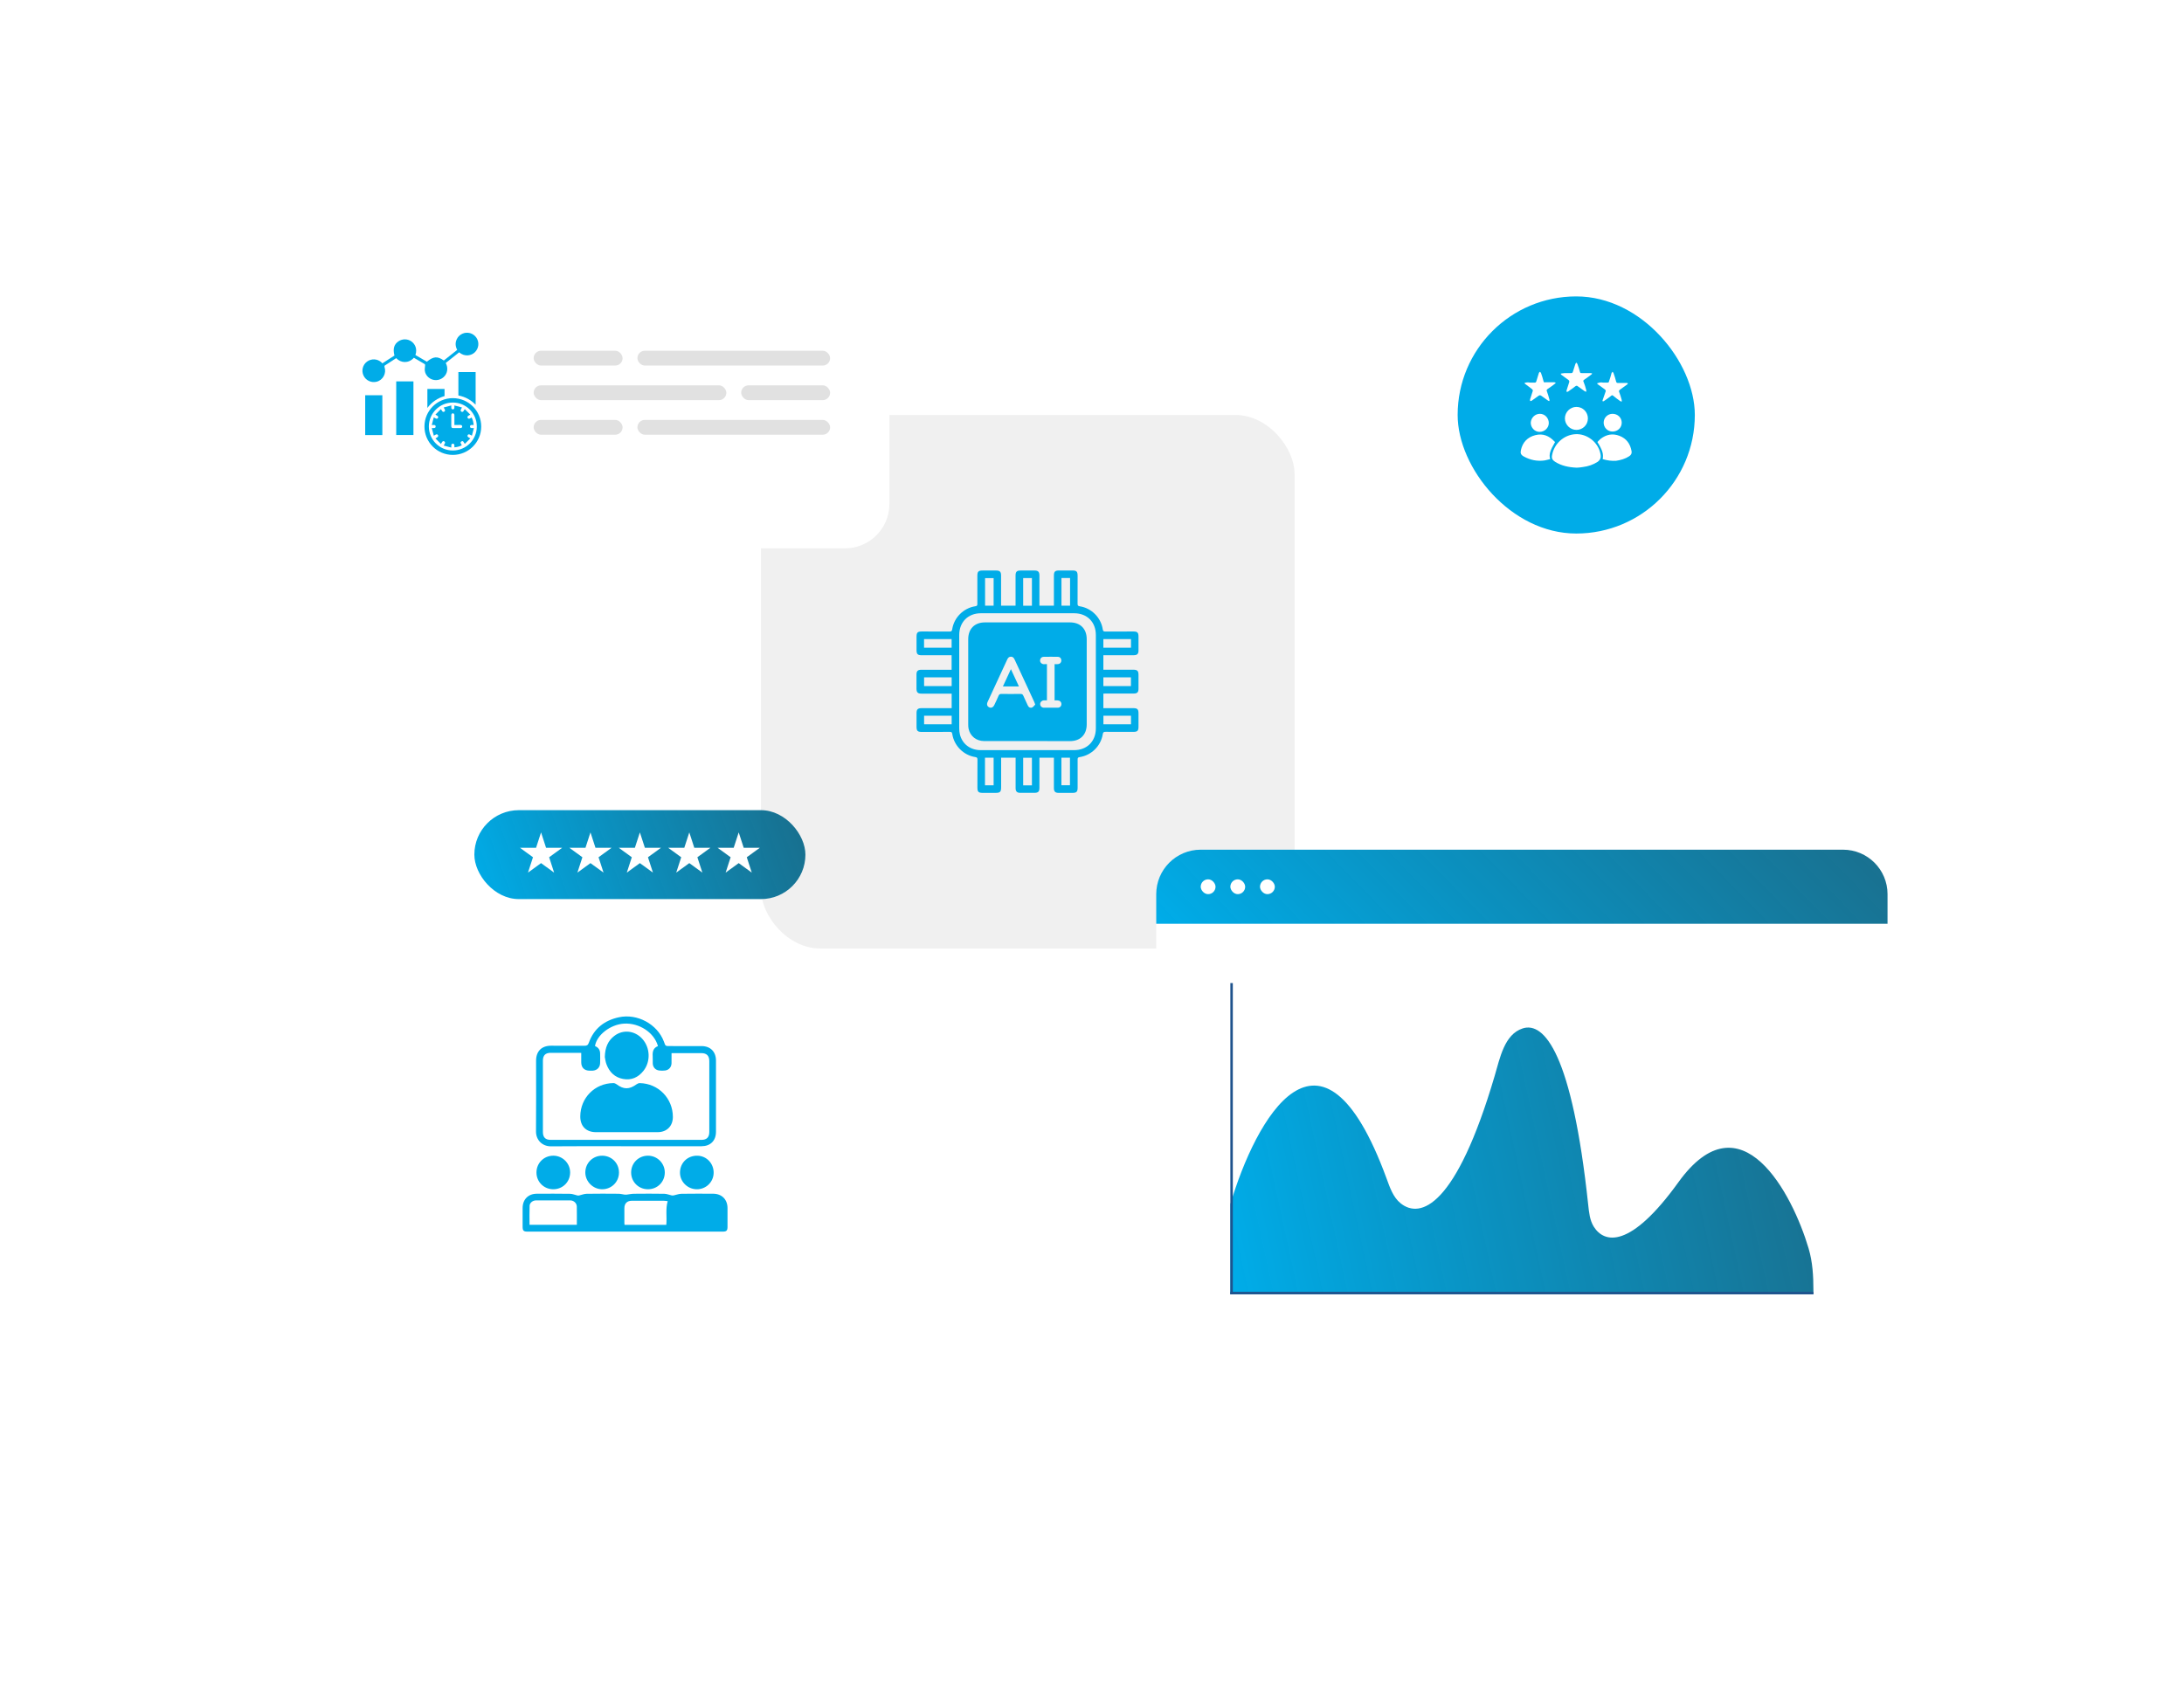 <svg width="884" height="690" viewBox="0 0 884 690" fill="none" xmlns="http://www.w3.org/2000/svg">
<path d="M252.906 498.629C239.814 498.629 226.722 498.629 213.63 498.629C211.879 498.629 211.534 498.282 211.534 496.524C211.534 494.04 211.527 491.555 211.537 489.071C211.548 485.584 213.822 483.291 217.3 483.282C221.781 483.27 226.263 483.235 230.744 483.313C231.754 483.329 232.755 483.781 233.767 484.004C233.99 484.053 234.245 484.02 234.473 483.969C235.459 483.748 236.437 483.327 237.423 483.308C241.727 483.233 246.034 483.256 250.34 483.294C251.172 483.301 252.002 483.535 252.836 483.648C253.087 483.68 253.347 483.688 253.598 483.657C254.608 483.54 255.616 483.303 256.626 483.294C260.725 483.252 264.827 483.233 268.926 483.308C269.91 483.327 270.883 483.76 271.87 483.969C272.146 484.027 272.455 484.006 272.737 483.948C273.756 483.739 274.766 483.322 275.786 483.305C280.061 483.233 284.338 483.268 288.613 483.277C292.141 483.284 294.447 485.567 294.468 489.08C294.482 491.623 294.473 494.166 294.47 496.709C294.468 498.216 294.058 498.627 292.539 498.627C279.325 498.629 266.116 498.629 252.906 498.629ZM214.335 495.866C220.783 495.866 227.113 495.866 233.484 495.866C233.484 493.348 233.526 490.897 233.467 488.45C233.434 487.107 232.244 485.998 230.842 485.989C226.192 485.956 221.54 485.959 216.89 485.991C215.631 486.001 214.41 486.973 214.366 488.143C214.267 490.7 214.335 493.264 214.335 495.866ZM252.794 495.877C258.454 495.877 264.06 495.877 269.688 495.877C270.011 492.702 269.315 489.521 270.262 486.298C269.723 486.24 269.214 486.137 268.708 486.134C264.405 486.12 260.102 486.123 255.798 486.127C253.83 486.13 252.742 487.184 252.723 489.139C252.705 491.155 252.716 493.17 252.723 495.186C252.723 495.413 252.768 495.638 252.794 495.877Z" fill="#00ACE8"/>
<path d="M253.347 464.056C243.243 464.056 233.137 463.988 223.033 464.094C219.569 464.129 216.923 461.635 216.955 458.014C217.042 448.484 216.984 438.955 216.986 429.425C216.986 425.609 219.227 423.366 223.033 423.364C227.542 423.362 232.054 423.341 236.563 423.38C237.541 423.39 237.986 423.146 238.349 422.129C240.398 416.405 244.649 413.124 250.476 411.852C257.957 410.216 266.083 414.648 268.708 421.67C268.738 421.752 268.773 421.831 268.802 421.916C269.357 423.507 269.357 423.507 271.103 423.507C275.38 423.507 279.655 423.502 283.933 423.509C287.53 423.514 289.797 425.762 289.802 429.371C289.813 438.988 289.813 448.606 289.802 458.223C289.797 461.832 287.542 464.054 283.921 464.056C273.733 464.059 263.54 464.056 253.347 464.056ZM235.262 426.282C234.909 426.263 234.677 426.242 234.447 426.242C230.58 426.24 226.712 426.233 222.848 426.245C220.766 426.249 219.747 427.292 219.747 429.395C219.745 439.044 219.745 448.691 219.747 458.34C219.747 460.43 220.773 461.48 222.859 461.48C243.22 461.485 263.577 461.485 283.937 461.48C286.059 461.48 287.099 460.416 287.099 458.281C287.102 448.721 287.102 439.161 287.099 429.601C287.099 427.426 286.045 426.366 283.877 426.364C280.185 426.359 276.494 426.364 272.802 426.364C272.493 426.364 272.181 426.364 271.816 426.364C271.816 427.808 271.834 429.123 271.811 430.435C271.785 431.989 270.768 433.194 269.23 433.393C268.427 433.498 267.587 433.498 266.781 433.395C265.262 433.201 264.266 432.055 264.21 430.529C264.173 429.535 264.25 428.537 264.184 427.548C264.065 425.736 264.445 424.217 266.322 423.526C264.805 418.044 258.766 414.069 252.611 414.418C247.094 414.732 241.509 419.026 240.834 423.507C242.158 424.027 242.875 425.019 242.908 426.448C242.941 427.791 242.959 429.139 242.901 430.482C242.826 432.195 241.64 433.346 239.924 433.459C239.486 433.487 239.045 433.475 238.607 433.468C236.509 433.438 235.277 432.209 235.265 430.133C235.255 428.877 235.262 427.625 235.262 426.282Z" fill="#00ACE8"/>
<path d="M281.917 481.475C278.146 481.386 275.132 478.266 275.235 474.556C275.343 470.654 278.383 467.797 282.32 467.895C286.066 467.989 288.953 471.099 288.857 474.929C288.761 478.646 285.667 481.564 281.917 481.475Z" fill="#00ACE8"/>
<path d="M223.952 481.475C220.148 481.475 217.15 478.496 217.141 474.709C217.131 470.874 220.141 467.876 223.987 467.888C227.73 467.9 230.791 470.982 230.767 474.716C230.744 478.519 227.765 481.475 223.952 481.475Z" fill="#00ACE8"/>
<path d="M262.27 481.475C258.463 481.475 255.47 478.501 255.461 474.709C255.452 470.874 258.459 467.876 262.305 467.888C266.05 467.9 269.106 470.977 269.083 474.716C269.062 478.522 266.083 481.477 262.27 481.475Z" fill="#00ACE8"/>
<path d="M243.74 481.475C240.034 481.477 236.894 478.334 236.915 474.652C236.938 470.848 239.934 467.881 243.745 467.891C247.556 467.9 250.537 470.881 250.539 474.688C250.539 478.487 247.548 481.473 243.74 481.475Z" fill="#00ACE8"/>
<path d="M253.527 458.363C249.428 458.363 245.331 458.368 241.232 458.363C237.238 458.358 234.85 455.944 234.876 451.96C234.927 444.446 240.761 438.57 248.284 438.495C248.704 438.491 249.196 438.699 249.541 438.957C252.409 441.123 254.697 441.134 257.624 438.999C257.997 438.727 258.513 438.495 258.956 438.505C266.491 438.65 272.369 444.69 272.352 452.223C272.343 455.879 269.929 458.337 266.261 458.358C262.016 458.382 257.772 458.361 253.527 458.363Z" fill="#00ACE8"/>
<path d="M244.809 427.944C244.893 424.095 246.062 421.379 248.648 419.391C252.163 416.687 256.93 417.214 259.97 420.572C263.205 424.144 263.423 429.809 260.416 433.571C258.318 436.198 255.578 437.44 252.212 436.819C248.837 436.196 246.665 434.044 245.488 430.913C245.062 429.786 244.938 428.541 244.809 427.944Z" fill="#00ACE8"/>
<rect x="308" y="168" width="216" height="216" rx="24" fill="#F0F0F0"/>
<path d="M446.6 280.82C446.6 282.86 446.6 284.72 446.6 286.7C446.98 286.7 447.3 286.7 447.64 286.7C451.36 286.7 455.06 286.7 458.78 286.7C460.36 286.7 460.82 287.18 460.82 288.78C460.82 290.6 460.82 292.4 460.82 294.22C460.82 295.88 460.38 296.3 458.7 296.3C454.96 296.3 451.22 296.32 447.48 296.28C446.76 296.28 446.5 296.42 446.36 297.22C445.6 302.02 441.76 305.8 436.98 306.52C436.32 306.62 436.18 306.86 436.18 307.46C436.2 311.28 436.2 315.08 436.18 318.9C436.18 320.56 435.74 321 434.06 321C432.22 321 430.38 321 428.54 321C427.1 321 426.58 320.48 426.58 319C426.58 315.28 426.58 311.56 426.58 307.84C426.58 307.5 426.58 307.16 426.58 306.76C424.62 306.76 422.74 306.76 420.72 306.76C420.72 307.1 420.72 307.42 420.72 307.74C420.72 311.46 420.72 315.18 420.72 318.9C420.72 320.5 420.24 320.98 418.66 320.98C416.76 320.98 414.86 320.98 412.96 320.98C411.64 320.98 411.1 320.44 411.08 319.1C411.06 315.34 411.08 311.6 411.08 307.84C411.08 307.5 411.08 307.16 411.08 306.76C409.12 306.76 407.24 306.76 405.22 306.76C405.22 307.08 405.22 307.4 405.22 307.74C405.22 311.36 405.22 315 405.22 318.62C405.22 320.6 404.84 321 402.9 321C401.22 321 399.54 321 397.84 321C396.02 321 395.62 320.6 395.62 318.82C395.62 315.06 395.6 311.32 395.64 307.56C395.64 306.9 395.52 306.62 394.76 306.5C390 305.78 386.16 301.9 385.44 297.14C385.34 296.44 385.08 296.28 384.44 296.3C380.64 296.32 376.82 296.32 373.02 296.32C371.42 296.32 370.98 295.86 370.98 294.24C370.98 292.4 370.98 290.56 370.98 288.7C370.98 287.2 371.48 286.7 373.02 286.7C376.74 286.7 380.44 286.7 384.16 286.7C384.5 286.7 384.82 286.7 385.2 286.7C385.2 284.7 385.2 282.82 385.2 280.82C384.82 280.82 384.48 280.82 384.14 280.82C380.42 280.82 376.72 280.82 373 280.82C371.46 280.82 370.98 280.32 370.96 278.8C370.96 276.9 370.96 274.98 370.96 273.08C370.96 271.68 371.48 271.16 372.9 271.16C376.64 271.16 380.38 271.16 384.12 271.16C384.46 271.16 384.8 271.16 385.18 271.16C385.18 269.16 385.18 267.28 385.18 265.28C384.8 265.28 384.48 265.28 384.14 265.28C380.5 265.28 376.84 265.28 373.2 265.28C371.4 265.28 370.98 264.86 370.98 263.1C370.98 261.34 370.98 259.6 370.98 257.84C370.98 256.08 371.38 255.66 373.1 255.66C376.84 255.66 380.58 255.64 384.32 255.68C385.04 255.68 385.3 255.52 385.42 254.74C386.16 249.98 390.04 246.14 394.8 245.44C395.46 245.34 395.6 245.1 395.6 244.5C395.58 240.68 395.58 236.88 395.6 233.06C395.6 231.4 396.04 230.98 397.72 230.98C399.56 230.98 401.4 230.98 403.24 230.98C404.68 230.98 405.2 231.5 405.2 232.98C405.2 236.7 405.2 240.42 405.2 244.14C405.2 244.48 405.2 244.82 405.2 245.22C407.16 245.22 409.04 245.22 411.06 245.22C411.06 244.88 411.06 244.56 411.06 244.22C411.06 240.5 411.06 236.78 411.06 233.06C411.06 231.46 411.54 230.98 413.12 230.98C415 230.98 416.86 230.98 418.74 230.98C420.2 230.98 420.7 231.5 420.72 232.96C420.72 236.68 420.72 240.4 420.72 244.12C420.72 244.46 420.72 244.8 420.72 245.2C422.68 245.2 424.56 245.2 426.58 245.2C426.58 244.88 426.58 244.56 426.58 244.22C426.58 240.5 426.58 236.78 426.58 233.06C426.58 231.42 427.04 230.96 428.7 230.96C430.48 230.96 432.26 230.96 434.04 230.96C435.76 230.96 436.16 231.38 436.18 233.14C436.18 236.9 436.2 240.64 436.16 244.4C436.16 245.06 436.28 245.34 437.04 245.46C441.8 246.18 445.64 250.04 446.36 254.82C446.46 255.52 446.7 255.68 447.36 255.68C451.16 255.66 454.98 255.66 458.78 255.66C460.38 255.66 460.82 256.12 460.82 257.72C460.82 259.62 460.82 261.54 460.82 263.44C460.82 264.7 460.26 265.26 458.98 265.26C455.2 265.26 451.44 265.26 447.66 265.26C447.32 265.26 446.98 265.26 446.6 265.26C446.6 267.24 446.6 269.14 446.6 271.14C446.98 271.14 447.32 271.14 447.64 271.14C451.36 271.14 455.06 271.14 458.78 271.14C460.32 271.14 460.82 271.64 460.82 273.14C460.82 275.04 460.82 276.96 460.82 278.86C460.82 280.26 460.3 280.78 458.9 280.78C455.16 280.78 451.42 280.78 447.68 280.78C447.32 280.82 447 280.82 446.6 280.82ZM415.86 303.7C422.16 303.7 428.46 303.7 434.76 303.7C439.96 303.7 443.54 300.14 443.56 294.94C443.58 282.32 443.58 269.7 443.56 257.06C443.56 251.84 440 248.28 434.8 248.28C422.2 248.26 409.6 248.26 397 248.28C391.82 248.28 388.26 251.86 388.26 257.08C388.24 269.68 388.26 282.26 388.26 294.86C388.26 295.66 388.32 296.5 388.52 297.28C389.46 301.22 392.74 303.7 396.96 303.7C403.26 303.7 409.56 303.7 415.86 303.7ZM414.14 234.04C414.14 237.8 414.14 241.5 414.14 245.24C415.34 245.24 416.48 245.24 417.68 245.24C417.68 241.5 417.68 237.8 417.68 234.04C416.5 234.04 415.36 234.04 414.14 234.04ZM385.2 274.24C381.44 274.24 377.74 274.24 374.04 274.24C374.04 275.46 374.04 276.6 374.04 277.76C377.78 277.76 381.48 277.76 385.2 277.76C385.2 276.56 385.2 275.42 385.2 274.24ZM446.6 277.76C450.38 277.76 454.06 277.76 457.76 277.76C457.76 276.56 457.76 275.42 457.76 274.22C454.02 274.22 450.34 274.22 446.6 274.22C446.6 275.4 446.6 276.54 446.6 277.76ZM417.68 317.96C417.68 314.22 417.68 310.52 417.68 306.78C416.48 306.78 415.32 306.78 414.14 306.78C414.14 310.56 414.14 314.24 414.14 317.96C415.34 317.96 416.48 317.96 417.68 317.96ZM402.18 234.06C401.04 234.06 399.9 234.06 398.72 234.06C398.72 237.78 398.72 241.5 398.72 245.22C399.92 245.22 401.02 245.22 402.18 245.22C402.18 241.5 402.18 237.82 402.18 234.06ZM429.64 234.02C429.64 237.8 429.64 241.5 429.64 245.22C430.84 245.22 431.96 245.22 433.12 245.22C433.12 241.46 433.12 237.76 433.12 234.02C431.94 234.02 430.82 234.02 429.64 234.02ZM374.02 262.24C377.76 262.24 381.46 262.24 385.18 262.24C385.18 261.06 385.18 259.92 385.18 258.74C381.44 258.74 377.74 258.74 374.02 258.74C374.02 259.92 374.02 261.06 374.02 262.24ZM457.78 258.74C454 258.74 450.32 258.74 446.6 258.74C446.6 259.94 446.6 261.08 446.6 262.22C450.36 262.22 454.04 262.22 457.78 262.22C457.78 261.06 457.78 259.94 457.78 258.74ZM385.2 289.76C381.4 289.76 377.7 289.76 374.04 289.76C374.04 290.98 374.04 292.12 374.04 293.22C377.8 293.22 381.48 293.22 385.2 293.22C385.2 292.04 385.2 290.92 385.2 289.76ZM457.78 289.76C454.02 289.76 450.32 289.76 446.62 289.76C446.62 290.96 446.62 292.1 446.62 293.24C450.38 293.24 454.06 293.24 457.78 293.24C457.78 292.06 457.78 290.96 457.78 289.76ZM402.18 306.76C400.98 306.76 399.84 306.76 398.68 306.76C398.68 310.52 398.68 314.22 398.68 317.94C399.88 317.94 401.02 317.94 402.18 317.94C402.18 314.22 402.18 310.54 402.18 306.76ZM429.62 317.92C430.76 317.92 431.92 317.92 433.08 317.92C433.08 314.2 433.08 310.48 433.08 306.76C431.88 306.76 430.78 306.76 429.62 306.76C429.62 310.48 429.62 314.16 429.62 317.92Z" fill="#00ACE8"/>
<path d="M415.9 300.02C410.04 300.02 404.18 300.04 398.3 300.02C395.14 300 392.68 298.02 392.04 295.02C391.92 294.44 391.9 293.84 391.9 293.26C391.9 281.76 391.9 270.26 391.9 258.76C391.9 254.58 394.5 251.98 398.66 251.98C410.14 251.98 421.62 251.98 433.1 251.98C437.28 251.98 439.86 254.58 439.86 258.76C439.86 270.26 439.86 281.76 439.86 293.26C439.86 297.44 437.28 300.04 433.1 300.04C427.38 300.04 421.64 300.02 415.9 300.02ZM419.02 285.26C418.8 284.68 418.72 284.36 418.56 284.04C415.92 278.34 413.28 272.66 410.66 266.98C410.36 266.34 409.96 265.86 409.2 265.86C408.44 265.86 408 266.32 407.72 266.94C405.06 272.68 402.4 278.44 399.74 284.18C399.3 285.14 399.54 285.94 400.34 286.34C401.18 286.76 401.96 286.42 402.46 285.42C403.06 284.18 403.64 282.94 404.18 281.68C404.4 281.16 404.7 280.94 405.3 280.94C407.88 280.98 410.48 280.98 413.06 280.94C413.64 280.94 413.96 281.1 414.2 281.66C414.78 283 415.4 284.34 416.04 285.66C416.38 286.38 417.04 286.72 417.74 286.44C418.26 286.22 418.62 285.64 419.02 285.26ZM423.76 268.86C423.76 273.8 423.76 278.64 423.76 283.54C423.3 283.54 422.9 283.52 422.5 283.54C421.62 283.62 421.02 284.26 421.02 285.06C421.04 285.88 421.64 286.5 422.54 286.52C424.4 286.54 426.28 286.54 428.14 286.52C429.04 286.5 429.62 285.88 429.62 285.06C429.62 284.22 429.06 283.64 428.14 283.56C427.72 283.52 427.3 283.56 426.86 283.56C426.86 278.6 426.86 273.78 426.86 268.88C427.36 268.88 427.8 268.92 428.22 268.88C429.06 268.8 429.6 268.2 429.6 267.4C429.6 266.6 429.06 265.94 428.22 265.92C426.28 265.88 424.36 265.88 422.42 265.92C421.58 265.94 421 266.58 420.98 267.36C420.96 268.16 421.56 268.82 422.44 268.9C422.88 268.88 423.28 268.86 423.76 268.86Z" fill="#00ACE8"/>
<path d="M405.94 277.9C407.02 275.56 408.06 273.34 409.18 270.92C410.3 273.34 411.34 275.56 412.42 277.9C410.22 277.9 408.16 277.9 405.94 277.9Z" fill="#00ACE8"/>
<g filter="url(#filter0_d_205_1865)">
<rect x="468" y="344" width="296" height="214" rx="18" fill="white"/>
</g>
<path d="M561.189 477.007C534.64 404.663 508.137 453.253 498 487.532V524H734V522.35C734 516.638 733.681 510.908 732.056 505.431C725.507 483.358 704.732 443.396 679.352 478.638C659.853 505.712 649.376 503.366 645.126 496.67C643.474 494.068 643.172 490.818 642.845 487.753C636.325 426.581 625.025 413.51 616.311 416.363C608.923 418.781 607.147 428.246 604.949 435.702C589.328 488.682 574.901 493.574 566.928 487.168C563.863 484.705 562.544 480.698 561.189 477.007Z" fill="url(#paint0_linear_205_1865)"/>
<line x1="498.5" y1="398" x2="498.5" y2="524" stroke="#1F538D"/>
<line x1="498" y1="523.5" x2="734" y2="523.5" stroke="#1F538D"/>
<path d="M468 362C468 352.059 476.059 344 486 344H746C755.941 344 764 352.059 764 362V374H468V362Z" fill="url(#paint1_linear_205_1865)"/>
<rect x="486" y="356.002" width="6" height="6" rx="3" fill="white"/>
<rect x="498" y="356.002" width="6" height="6" rx="3" fill="white"/>
<rect x="510" y="356.002" width="6" height="6" rx="3" fill="white"/>
<g filter="url(#filter1_d_205_1865)">
<rect x="120" y="108" width="240" height="102" rx="18" fill="white"/>
</g>
<path d="M167.527 144.842C165.296 147.275 162.226 146.97 160.365 144.994C158.813 145.994 157.249 146.992 155.705 148.02C155.601 148.089 155.584 148.414 155.64 148.581C156.498 151.146 155.01 153.91 152.409 154.552C150.288 155.077 148.082 154.031 147.142 152.055C146.204 150.081 146.795 147.705 148.549 146.406C150.326 145.088 152.765 145.215 154.406 146.714C154.521 146.819 154.611 146.953 154.746 147.112C156.418 146.035 158.045 144.987 159.658 143.946C158.962 141.21 159.489 139.389 161.306 138.171C162.912 137.095 165.044 137.137 166.587 138.272C167.869 139.216 169.035 141.123 168.146 143.731C169.689 144.633 171.243 145.54 172.788 146.443C175.415 144.261 177.091 144.138 179.646 145.953C181.431 144.536 183.224 143.11 185.052 141.657C184.324 140.249 184.194 138.816 184.865 137.362C185.339 136.334 186.105 135.591 187.131 135.117C189.143 134.186 191.552 134.859 192.817 136.701C194.092 138.555 193.826 141.041 192.206 142.615C190.794 143.987 188.142 144.588 185.842 142.643C184.048 144.069 182.244 145.503 180.42 146.952C180.919 147.916 181.139 148.899 180.996 149.967C180.708 152.143 178.804 153.835 176.534 153.893C174.308 153.949 172.243 152.302 171.953 150.131C171.856 149.407 172.033 148.646 172.067 147.901C172.074 147.742 172.053 147.49 171.954 147.433C170.485 146.554 169 145.697 167.527 144.842Z" fill="#00ACE8"/>
<path d="M160.377 176.126C160.377 168.882 160.377 161.661 160.377 154.4C162.691 154.4 164.998 154.4 167.346 154.4C167.346 161.623 167.346 168.855 167.346 176.126C165.048 176.126 162.742 176.126 160.377 176.126Z" fill="#00ACE8"/>
<path d="M183.294 161.191C189.658 161.196 194.792 166.344 194.779 172.709C194.767 179.038 189.62 184.17 183.286 184.168C176.93 184.167 171.786 179.004 171.805 172.645C171.824 166.299 176.952 161.187 183.294 161.191ZM183.314 162.97C177.945 162.96 173.608 167.269 173.583 172.64C173.557 177.997 177.883 182.363 183.24 182.385C188.628 182.408 192.993 178.071 192.997 172.688C193.002 167.321 188.676 162.98 183.314 162.97Z" fill="#00ACE8"/>
<path d="M154.76 176.137C152.424 176.137 150.134 176.137 147.819 176.137C147.819 170.754 147.819 165.398 147.819 160.01C150.143 160.01 152.433 160.01 154.76 160.01C154.76 165.388 154.76 170.744 154.76 176.137Z" fill="#00ACE8"/>
<path d="M185.536 160.113C185.536 156.937 185.536 153.804 185.536 150.627C187.851 150.627 190.167 150.627 192.517 150.627C192.517 155.002 192.517 159.372 192.517 163.852C190.539 161.872 188.26 160.622 185.536 160.113Z" fill="#00ACE8"/>
<path d="M179.931 157.479C179.931 158.447 179.931 159.372 179.931 160.353C177.138 161.161 174.833 162.724 172.987 165.146C172.987 162.522 172.987 160.017 172.987 157.479C175.291 157.479 177.579 157.479 179.931 157.479Z" fill="#00ACE8"/>
<path d="M174.764 172.052C175.044 170.994 175.3 170.027 175.577 168.981C175.93 169.171 176.17 169.301 176.412 169.428C176.767 169.613 177.073 169.539 177.274 169.204C177.48 168.861 177.364 168.56 177.041 168.346C176.823 168.202 176.594 168.075 176.239 167.861C176.993 167.102 177.707 166.383 178.465 165.62C178.683 165.976 178.82 166.219 178.979 166.447C179.204 166.77 179.517 166.856 179.846 166.645C180.149 166.452 180.227 166.154 180.052 165.819C179.922 165.573 179.789 165.331 179.593 164.971C180.625 164.694 181.596 164.434 182.667 164.146C182.667 164.564 182.657 164.838 182.67 165.112C182.685 165.479 182.888 165.713 183.254 165.735C183.652 165.759 183.877 165.52 183.916 165.137C183.944 164.865 183.922 164.586 183.922 164.153C184.98 164.434 185.945 164.69 186.989 164.966C186.796 165.327 186.66 165.565 186.539 165.811C186.364 166.164 186.433 166.475 186.776 166.667C187.098 166.849 187.394 166.753 187.602 166.454C187.761 166.226 187.894 165.983 188.112 165.624C188.869 166.378 189.579 167.085 190.358 167.861C190.035 168.051 189.814 168.175 189.6 168.308C189.262 168.518 189.08 168.803 189.299 169.189C189.527 169.587 189.87 169.606 190.247 169.396C190.444 169.284 190.639 169.169 190.885 169.027C191.396 169.969 191.615 170.958 191.718 172.056C191.413 172.056 191.137 172.046 190.861 172.059C190.494 172.074 190.265 172.27 190.244 172.641C190.22 173.045 190.456 173.264 190.837 173.305C191.112 173.334 191.392 173.311 191.819 173.311C191.538 174.364 191.28 175.328 191.002 176.376C190.718 176.223 190.553 176.137 190.39 176.047C189.859 175.749 189.509 175.784 189.298 176.16C189.09 176.528 189.237 176.83 189.779 177.151C189.928 177.24 190.074 177.331 190.347 177.498C189.592 178.256 188.876 178.973 188.17 179.681C187.654 179.27 187.606 178.22 186.759 178.726C185.999 179.182 186.751 179.726 186.91 180.291C186.006 180.788 185.014 180.987 183.923 181.111C183.923 180.797 183.941 180.52 183.919 180.246C183.886 179.865 183.684 179.618 183.277 179.63C182.874 179.643 182.683 179.889 182.67 180.277C182.662 180.536 182.669 180.796 182.669 181.202C181.62 180.925 180.653 180.672 179.599 180.394C179.787 180.039 179.917 179.802 180.043 179.561C180.226 179.211 180.164 178.905 179.828 178.698C179.483 178.486 179.187 178.598 178.97 178.92C178.815 179.149 178.679 179.391 178.471 179.731C177.719 178.979 177.006 178.266 176.241 177.501C176.525 177.33 176.7 177.221 176.876 177.116C177.35 176.829 177.506 176.477 177.276 176.138C176.999 175.729 176.637 175.784 176.263 176.008C176.086 176.113 175.902 176.21 175.591 176.383C175.311 175.345 175.051 174.381 174.764 173.315C175.162 173.315 175.419 173.326 175.675 173.312C176.08 173.289 176.359 173.09 176.346 172.664C176.335 172.24 176.058 172.052 175.644 172.053C175.398 172.053 175.158 172.052 174.764 172.052ZM183.923 172.052C183.923 170.693 183.922 169.4 183.923 168.106C183.923 167.684 183.763 167.38 183.31 167.338C182.919 167.302 182.666 167.61 182.664 168.114C182.659 169.587 182.659 171.059 182.664 172.531C182.667 173.081 182.882 173.305 183.422 173.312C184.387 173.323 185.35 173.322 186.315 173.312C186.817 173.308 187.118 173.049 187.083 172.652C187.042 172.195 186.742 172.045 186.315 172.049C185.547 172.058 184.777 172.052 183.923 172.052Z" fill="#00ACE8"/>
<rect opacity="0.18" x="216" y="142" width="36" height="6" rx="3" fill="#5D5D5D"/>
<rect opacity="0.18" x="258" y="142" width="78" height="6" rx="3" fill="#5D5D5D"/>
<rect opacity="0.18" x="216" y="156" width="78" height="6" rx="3" fill="#5D5D5D"/>
<rect opacity="0.18" x="300" y="156" width="36" height="6" rx="3" fill="#5D5D5D"/>
<rect opacity="0.18" x="216" y="170" width="36" height="6" rx="3" fill="#5D5D5D"/>
<rect opacity="0.18" x="258" y="170" width="78" height="6" rx="3" fill="#5D5D5D"/>
<rect x="590" y="120" width="96" height="96" rx="48" fill="#00ACE8"/>
<path d="M638.199 189.34C634.875 189.207 631.95 188.543 629.424 186.947C628.36 186.282 627.961 185.484 628.227 184.288C629.025 179.634 633.014 176.044 637.668 175.778C642.321 175.512 646.842 178.969 647.773 183.623C647.906 184.022 647.906 184.554 647.906 184.953C647.906 185.75 647.374 186.415 646.709 186.947C644.848 188.144 642.853 188.809 640.726 189.074C639.795 189.207 638.997 189.34 638.199 189.34Z" fill="white"/>
<path d="M648.704 185.884C649.102 183.756 648.571 182.161 646.576 178.969C646.975 178.571 647.374 178.039 647.906 177.64C650.166 175.911 652.693 175.379 655.485 176.443C658.277 177.507 659.873 179.634 660.404 182.692C660.537 183.49 660.271 184.155 659.474 184.687C657.878 185.751 656.017 186.282 654.155 186.548C652.294 186.681 650.565 186.415 648.704 185.884Z" fill="white"/>
<path d="M629.424 178.969C627.429 182.426 626.898 183.889 627.429 185.883C626.765 186.016 625.967 186.282 625.169 186.415C622.244 186.814 619.452 186.282 616.792 184.82C615.596 184.155 615.33 183.49 615.596 182.293C616.26 179.102 618.255 176.975 621.446 176.177C624.504 175.379 627.03 176.443 629.158 178.703C629.291 178.836 629.424 178.969 629.424 178.969Z" fill="white"/>
<path d="M638.066 174.05C635.54 174.05 633.413 171.922 633.413 169.396C633.413 166.87 635.54 164.742 638.066 164.742C640.726 164.742 642.72 166.87 642.72 169.396C642.72 172.055 640.593 174.05 638.066 174.05Z" fill="white"/>
<path d="M634.078 151.047C634.742 151.047 635.274 151.047 635.939 151.047C636.338 151.047 636.471 150.914 636.604 150.648C637.003 149.584 637.269 148.388 637.668 147.324C637.801 147.058 637.934 146.925 638.066 146.792C638.199 146.925 638.332 147.191 638.465 147.324C638.864 148.388 639.263 149.584 639.529 150.648C639.662 151.047 639.795 151.047 640.194 151.047C641.391 151.047 642.72 151.047 643.917 151.047C644.05 151.047 644.183 151.18 644.449 151.18C644.316 151.313 644.316 151.579 644.183 151.579C643.252 152.244 642.321 153.041 641.258 153.706C640.859 153.972 640.726 154.238 640.992 154.637C641.391 155.701 641.789 156.764 642.055 157.961C642.055 158.094 642.055 158.36 642.055 158.626C641.789 158.493 641.657 158.493 641.391 158.36C640.46 157.695 639.529 157.03 638.598 156.365C638.332 156.099 638.066 156.099 637.668 156.365C636.737 157.03 635.806 157.828 634.742 158.493C634.609 158.626 634.343 158.626 634.078 158.626C634.078 158.493 634.078 158.227 634.078 158.094C634.476 157.03 634.742 155.834 635.141 154.77C635.274 154.371 635.141 154.105 634.875 153.839C633.945 153.174 633.014 152.509 631.95 151.712C631.817 151.579 631.817 151.446 631.684 151.313C631.817 151.313 631.95 151.18 632.216 151.18C632.881 151.047 633.546 151.047 634.078 151.047Z" fill="white"/>
<path d="M619.452 154.903C619.983 154.903 620.648 154.903 621.18 154.903C621.579 154.903 621.712 154.77 621.845 154.371C622.244 153.174 622.51 152.111 622.909 150.914C623.042 150.781 623.175 150.648 623.308 150.515C623.44 150.648 623.573 150.781 623.706 150.914C624.105 152.111 624.504 153.174 624.77 154.371C624.903 154.77 625.036 154.903 625.435 154.77C626.632 154.77 627.961 154.77 629.158 154.77C629.291 154.77 629.424 154.903 629.69 154.903C629.557 155.036 629.557 155.302 629.424 155.302C628.493 156.1 627.429 156.764 626.499 157.429C625.967 157.828 625.967 157.961 626.1 158.36C626.499 159.557 626.898 160.62 627.163 161.817C627.163 161.95 627.163 162.216 627.163 162.349C627.031 162.349 626.765 162.349 626.632 162.216C625.701 161.551 624.77 160.886 623.839 160.222C623.44 159.956 623.175 159.956 622.776 160.222C621.845 160.886 620.914 161.551 619.983 162.216C619.85 162.349 619.585 162.349 619.319 162.349C619.319 162.083 619.319 161.95 619.319 161.684C619.718 160.62 619.983 159.424 620.382 158.36C620.515 157.961 620.382 157.828 620.116 157.562C619.319 156.897 618.388 156.233 617.324 155.435C617.191 155.435 617.191 155.169 617.058 155.036C617.191 155.036 617.324 154.903 617.59 154.903C618.122 154.77 618.787 154.77 619.452 154.903C619.452 154.77 619.452 154.77 619.452 154.903Z" fill="white"/>
<path d="M648.837 154.903C649.501 154.903 650.033 154.903 650.698 154.903C650.964 154.903 651.23 154.77 651.23 154.504C651.629 153.307 652.028 152.244 652.294 151.047C652.294 150.914 652.56 150.781 652.693 150.515C652.826 150.648 652.958 150.781 653.091 151.047C653.49 152.244 653.889 153.307 654.155 154.504C654.288 154.903 654.421 155.036 654.82 155.036C656.017 155.036 657.213 155.036 658.41 155.036C658.543 155.036 658.809 155.169 658.942 155.169C658.809 155.302 658.809 155.568 658.543 155.701C657.612 156.366 656.549 157.163 655.618 157.828C655.352 158.094 655.219 158.227 655.352 158.626C655.751 159.69 656.15 160.886 656.416 161.95C656.416 162.216 656.416 162.349 656.416 162.615C656.15 162.482 655.884 162.482 655.751 162.349C654.82 161.684 653.889 161.019 652.958 160.222C652.693 159.956 652.427 159.956 652.161 160.222C651.23 161.019 650.166 161.684 649.235 162.349C649.103 162.482 648.837 162.482 648.704 162.482C648.704 162.349 648.571 162.083 648.704 161.95C649.103 160.753 649.501 159.69 649.9 158.493C650.033 158.094 649.9 157.961 649.634 157.695C648.704 157.03 647.64 156.233 646.709 155.568C646.576 155.435 646.443 155.302 646.443 155.169C646.576 155.169 646.842 155.036 646.975 155.036C647.64 154.77 648.172 154.77 648.837 154.903C648.837 154.77 648.837 154.77 648.837 154.903Z" fill="white"/>
<path d="M623.307 167.535C625.302 167.535 626.897 169.263 626.897 171.258C626.897 173.252 625.169 174.848 623.175 174.848C621.18 174.848 619.584 173.119 619.584 171.125C619.717 169.13 621.313 167.535 623.307 167.535Z" fill="white"/>
<path d="M656.416 171.125C656.416 173.119 654.82 174.715 652.693 174.715C650.698 174.715 649.103 173.119 649.103 171.125C649.103 169.13 650.698 167.535 652.693 167.535C654.82 167.535 656.416 169.13 656.416 171.125Z" fill="white"/>
<rect x="192" y="328" width="134" height="36" rx="18" fill="url(#paint2_linear_205_1865)"/>
<path d="M219 337L221.021 343.219H227.56L222.269 347.062L224.29 353.281L219 349.438L213.71 353.281L215.731 347.062L210.44 343.219H216.979L219 337Z" fill="white"/>
<path d="M239 337L241.021 343.219H247.56L242.269 347.062L244.29 353.281L239 349.438L233.71 353.281L235.731 347.062L230.44 343.219H236.979L239 337Z" fill="white"/>
<path d="M259 337L261.021 343.219H267.56L262.269 347.062L264.29 353.281L259 349.438L253.71 353.281L255.731 347.062L250.44 343.219H256.979L259 337Z" fill="white"/>
<path d="M279 337L281.021 343.219H287.56L282.269 347.062L284.29 353.281L279 349.438L273.71 353.281L275.731 347.062L270.44 343.219H276.979L279 337Z" fill="white"/>
<path d="M299 337L301.021 343.219H307.56L302.269 347.062L304.29 353.281L299 349.438L293.71 353.281L295.731 347.062L290.44 343.219H296.979L299 337Z" fill="white"/>
<defs>
<filter id="filter0_d_205_1865" x="348" y="236" width="536" height="454" filterUnits="userSpaceOnUse" color-interpolation-filters="sRGB">
<feFlood flood-opacity="0" result="BackgroundImageFix"/>
<feColorMatrix in="SourceAlpha" type="matrix" values="0 0 0 0 0 0 0 0 0 0 0 0 0 0 0 0 0 0 127 0" result="hardAlpha"/>
<feOffset dy="12"/>
<feGaussianBlur stdDeviation="60"/>
<feComposite in2="hardAlpha" operator="out"/>
<feColorMatrix type="matrix" values="0 0 0 0 0 0 0 0 0 0 0 0 0 0 0 0 0 0 0.06 0"/>
<feBlend mode="normal" in2="BackgroundImageFix" result="effect1_dropShadow_205_1865"/>
<feBlend mode="normal" in="SourceGraphic" in2="effect1_dropShadow_205_1865" result="shape"/>
</filter>
<filter id="filter1_d_205_1865" x="0" y="0" width="480" height="342" filterUnits="userSpaceOnUse" color-interpolation-filters="sRGB">
<feFlood flood-opacity="0" result="BackgroundImageFix"/>
<feColorMatrix in="SourceAlpha" type="matrix" values="0 0 0 0 0 0 0 0 0 0 0 0 0 0 0 0 0 0 127 0" result="hardAlpha"/>
<feOffset dy="12"/>
<feGaussianBlur stdDeviation="60"/>
<feComposite in2="hardAlpha" operator="out"/>
<feColorMatrix type="matrix" values="0 0 0 0 0 0 0 0 0 0 0 0 0 0 0 0 0 0 0.06 0"/>
<feBlend mode="normal" in2="BackgroundImageFix" result="effect1_dropShadow_205_1865"/>
<feBlend mode="normal" in="SourceGraphic" in2="effect1_dropShadow_205_1865" result="shape"/>
</filter>
<linearGradient id="paint0_linear_205_1865" x1="734" y1="422.3" x2="489.954" y2="475.142" gradientUnits="userSpaceOnUse">
<stop stop-color="#006082" stop-opacity="0.9"/>
<stop offset="1" stop-color="#00ACE8"/>
</linearGradient>
<linearGradient id="paint1_linear_205_1865" x1="764" y1="345.75" x2="600.162" y2="505.93" gradientUnits="userSpaceOnUse">
<stop stop-color="#006082" stop-opacity="0.9"/>
<stop offset="1" stop-color="#00ACE8"/>
</linearGradient>
<linearGradient id="paint2_linear_205_1865" x1="326" y1="330.1" x2="198.306" y2="377.197" gradientUnits="userSpaceOnUse">
<stop stop-color="#006082" stop-opacity="0.9"/>
<stop offset="1" stop-color="#00ACE8"/>
</linearGradient>
</defs>
</svg>
